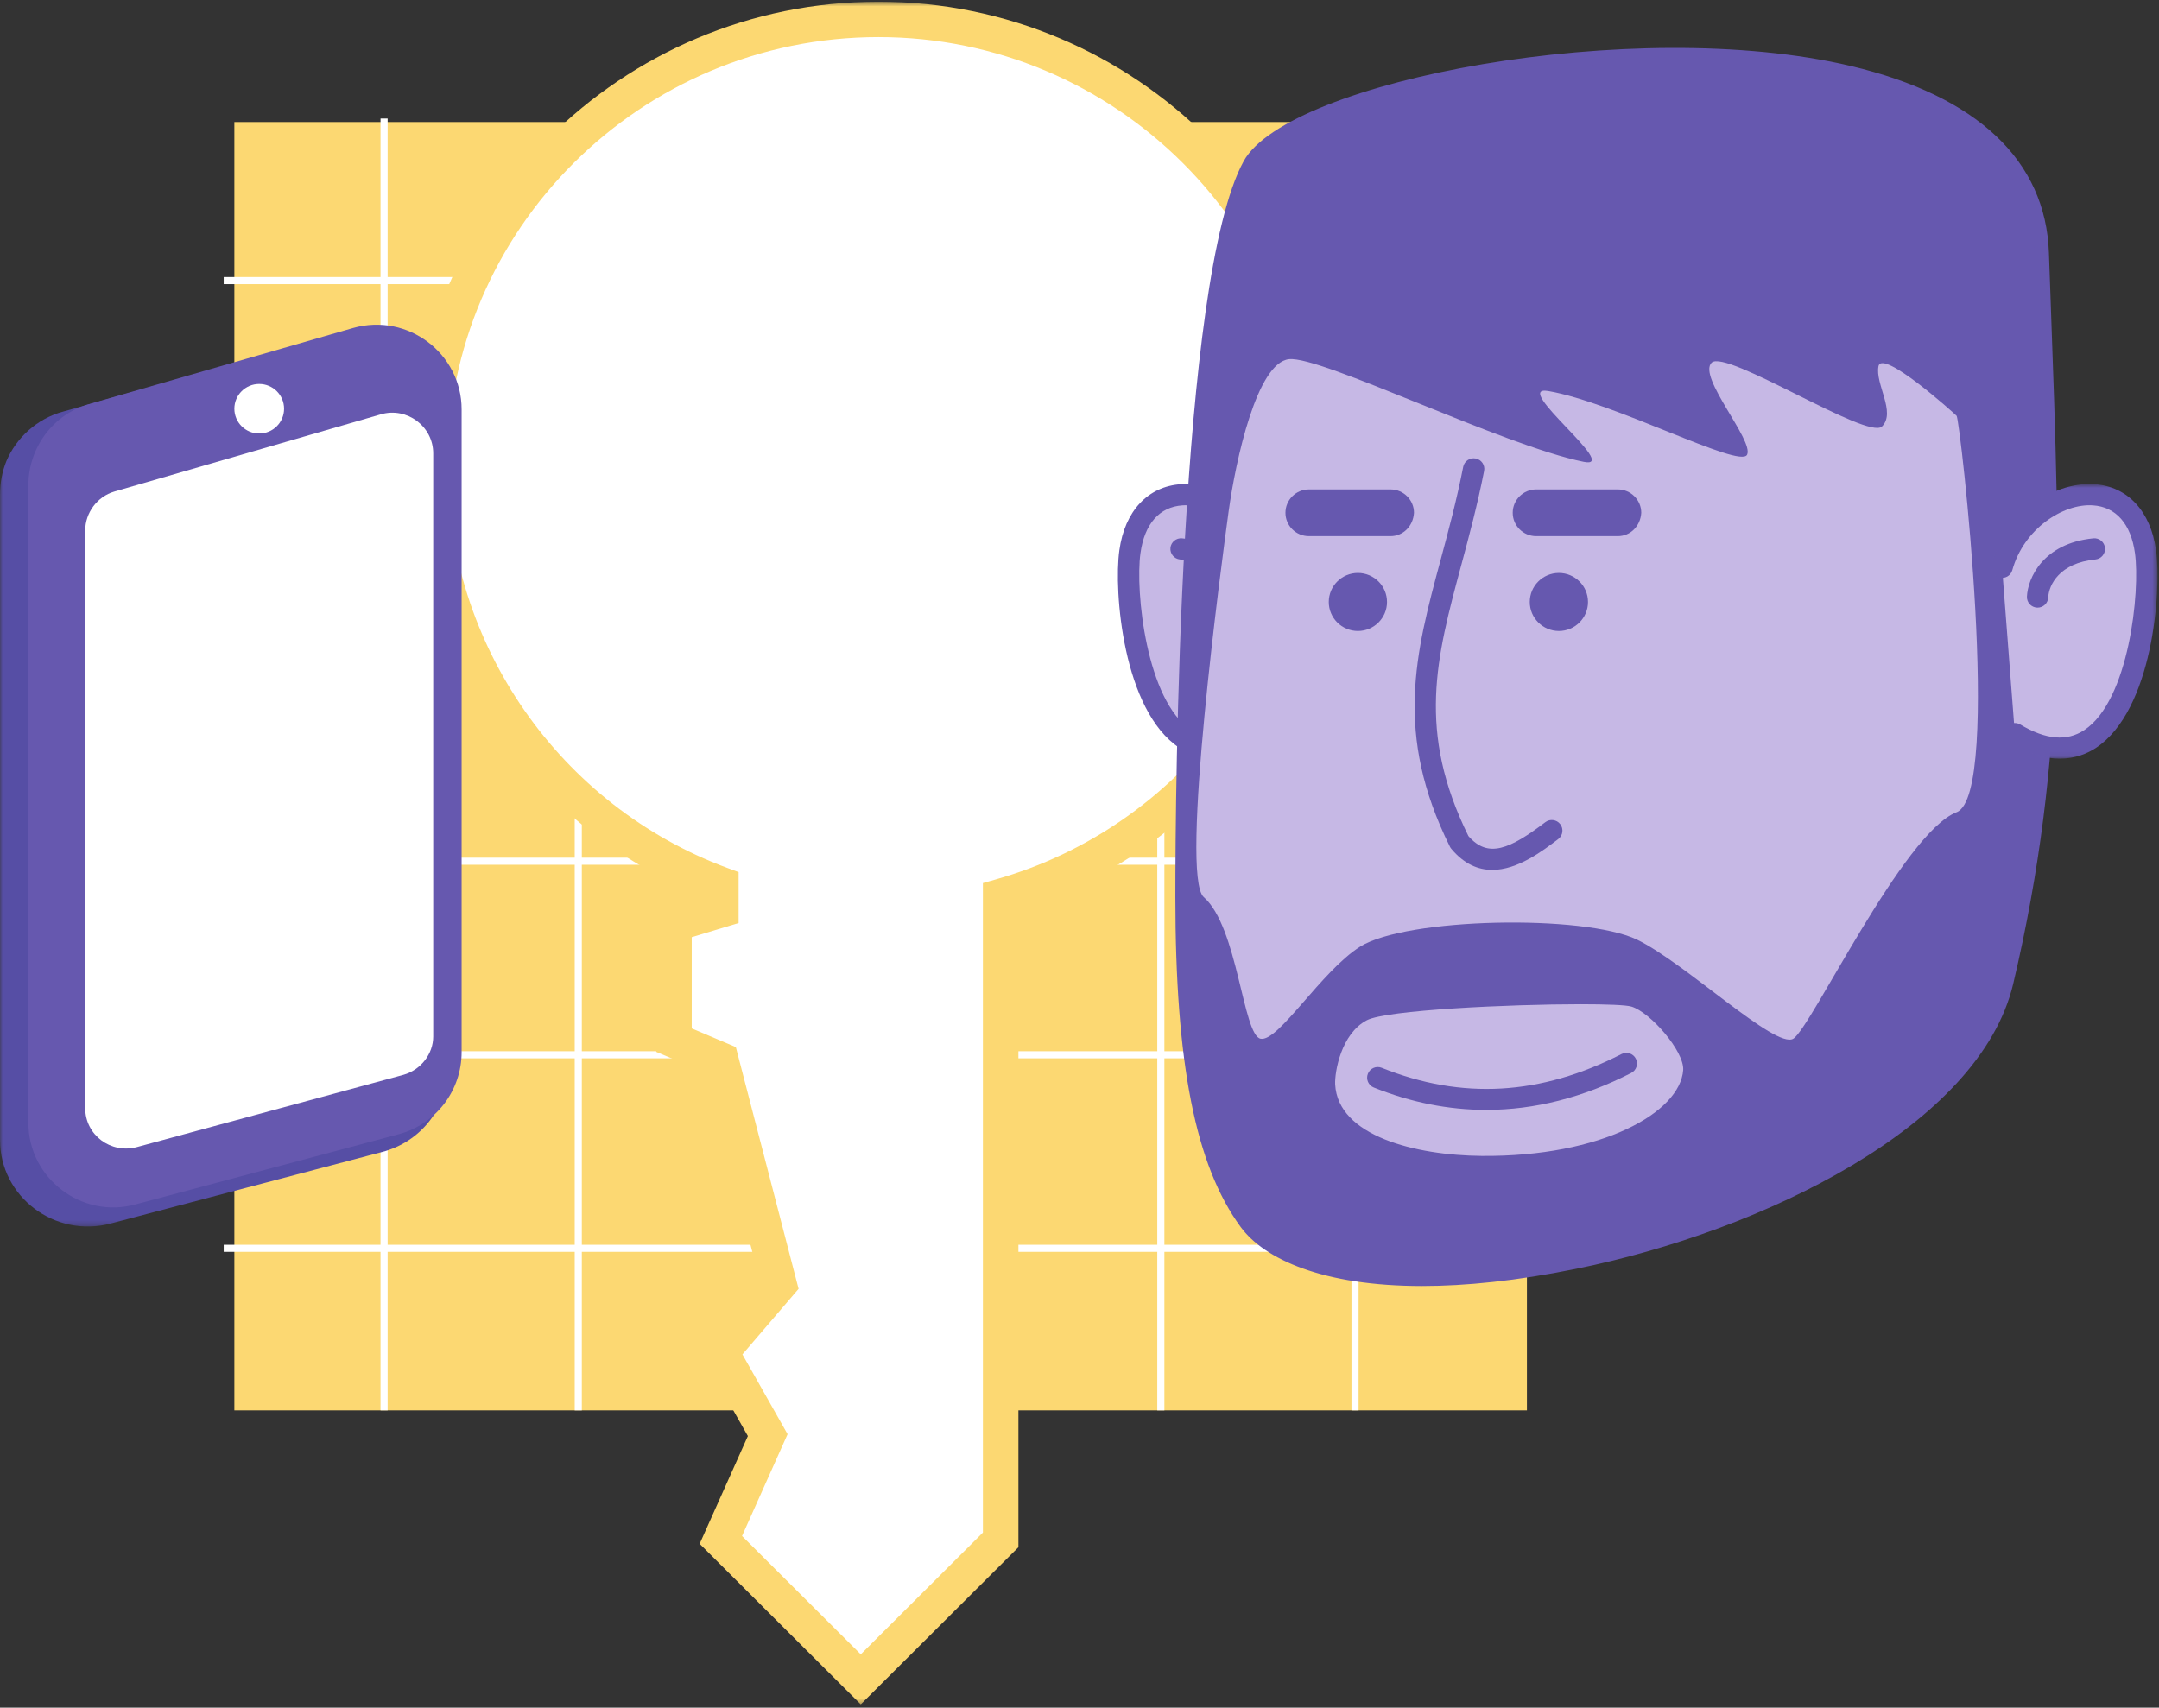 <?xml version="1.0" encoding="UTF-8"?>
<svg width="402px" height="318px" viewBox="0 0 402 318" version="1.1" xmlns="http://www.w3.org/2000/svg" xmlns:xlink="http://www.w3.org/1999/xlink">
    <rect x="0" y="0" width="402" height="318" fill="#333333" stroke="none"/>
    <!-- Generator: Sketch 54 (76480) - https://sketchapp.com -->
    <title>ilustra-multiplas</title>
    <desc>Created with Sketch.</desc>
    <defs>
        <polygon id="path-1" points="-0 0.613 173.627 0.613 173.627 317.681 -0 317.681"></polygon>
        <polygon id="path-3" points="0.529 0.789 31.462 0.789 31.462 51.934 0.529 51.934"></polygon>
        <polygon id="path-5" points="0 0.125 83.309 0.125 83.309 166.74 0 166.74"></polygon>
    </defs>
    <g id="desktop" stroke="none" stroke-width="1" fill="none" fill-rule="evenodd">
        <g id="05.2.3-meuid-ususario" transform="translate(-519, -1861)">
            <g id="ilustra-multiplas" transform="translate(519, 1860)">
                <polygon id="Fill-1" fill="#FCD872" points="43.638 263.636 284.309 263.636 284.309 23.727 43.638 23.727"></polygon>
                <polygon id="Fill-2" fill="#FFFFFF" points="70.853 263.636 72.176 263.636 72.176 23.075 70.853 23.075"></polygon>
                <polygon id="Fill-3" fill="#FFFFFF" points="107.01 263.636 108.332 263.636 108.332 23.075 107.01 23.075"></polygon>
                <polygon id="Fill-4" fill="#FFFFFF" points="143.168 263.636 144.49 263.636 144.49 23.075 143.168 23.075"></polygon>
                <polygon id="Fill-5" fill="#FFFFFF" points="179.325 263.636 180.647 263.636 180.647 23.075 179.325 23.075"></polygon>
                <polygon id="Fill-6" fill="#FFFFFF" points="215.484 263.636 216.806 263.636 216.806 23.075 215.484 23.075"></polygon>
                <polygon id="Fill-7" fill="#FFFFFF" points="251.641 263.636 252.964 263.636 252.964 23.075 251.641 23.075"></polygon>
                <polygon id="Fill-8" fill="#FFFFFF" points="41.655 234.12 282.987 234.12 282.987 232.801 41.655 232.801"></polygon>
                <polygon id="Fill-9" fill="#FFFFFF" points="41.655 198.078 282.987 198.078 282.987 196.76 41.655 196.76"></polygon>
                <polygon id="Fill-10" fill="#FFFFFF" points="41.655 162.036 282.987 162.036 282.987 160.718 41.655 160.718"></polygon>
                <polygon id="Fill-11" fill="#FFFFFF" points="41.655 125.993 282.987 125.993 282.987 124.675 41.655 124.675"></polygon>
                <polygon id="Fill-12" fill="#FFFFFF" points="41.655 89.95 282.987 89.95 282.987 88.632 41.655 88.632"></polygon>
                <polygon id="Fill-13" fill="#FFFFFF" points="41.655 53.908 282.987 53.908 282.987 52.59 41.655 52.59"></polygon>
                <g id="Group-73" transform="translate(0, 0.705)">
                    <path d="M247.018,87.086 C247.018,41.081 209.595,3.908 163.577,3.908 C117.558,3.908 80.003,41.213 80.003,87.086 C80.003,122.808 102.616,153.258 134.22,164.99 L134.22,169.736 L125.492,172.372 L125.492,193.99 L134.22,197.681 L145.064,239.467 L134.22,252.122 L142.948,267.545 L134.22,287.054 L160.271,313.022 L186.321,287.054 L186.321,167.231 C221.232,157.345 247.018,125.181 247.018,87.086" id="Fill-14" fill="#FFFFFF"></path>
                    <g id="Group-18" transform="translate(76.697, 0)">
                        <mask id="mask-2" fill="white">
                            <use xlink:href="#path-1"></use>
                        </mask>
                        <g id="Clip-17"></g>
                        <path d="M61.468,286.326 L83.574,308.362 L106.318,285.689 L106.318,164.742 L108.721,164.06 C143.043,154.34 167.015,122.688 167.015,87.085 C167.015,43.038 131.066,7.203 86.879,7.203 C42.62,7.203 6.612,43.038 6.612,87.085 C6.612,120.276 27.536,150.342 58.677,161.903 L60.829,162.701 L60.829,172.179 L52.101,174.815 L52.101,191.808 L60.314,195.282 L71.998,240.303 L61.539,252.509 L69.948,267.37 L61.468,286.326 Z M83.574,317.681 L53.578,287.781 L62.553,267.718 L53.507,251.733 L64.735,238.633 L54.731,200.081 L45.489,196.173 L45.489,169.928 L54.217,167.246 C21.692,154.166 -0,122.244 -0,87.085 C-0,39.404 38.974,0.612 86.879,0.612 C134.712,0.612 173.627,39.404 173.627,87.085 C173.627,124.781 148.791,158.39 112.93,169.684 L112.93,288.418 L83.574,317.681 Z" id="Fill-16" fill="#FCD872" mask="url(#mask-2)"></path>
                    </g>
                    <path d="M237.1,105.935 C233.133,91.567 212.77,85.767 210.389,103.035 C208.934,113.449 213.298,149.699 234.72,136.913" id="Fill-19" fill="#C6B8E5"></path>
                    <path d="M226.348,141.571 C223.491,141.571 221.244,140.635 219.596,139.547 C209.105,132.624 207.354,110.429 208.424,102.763 C209.43,95.465 213.73,90.861 219.928,90.454 C228.021,89.906 236.589,96.63 239.013,105.41 C239.304,106.463 238.682,107.552 237.627,107.842 C236.569,108.131 235.479,107.513 235.188,106.46 C233.071,98.794 225.751,94.022 220.189,94.399 C215.888,94.683 213.106,97.845 212.354,103.305 C211.362,110.407 213.439,130.742 221.786,136.249 C225.042,138.398 228.939,138.06 233.702,135.216 C234.64,134.657 235.859,134.959 236.422,135.897 C236.985,136.833 236.679,138.048 235.74,138.609 C232.095,140.784 228.965,141.571 226.348,141.571" id="Fill-21" fill="#6658AF"></path>
                    <path d="M230.487,113.449 C229.432,113.449 228.555,112.623 228.508,111.562 C228.402,109.24 226.432,105.134 219.715,104.475 C218.624,104.368 217.828,103.401 217.935,102.315 C218.042,101.228 219.018,100.435 220.103,100.54 C229.538,101.466 232.319,108.037 232.469,111.382 C232.52,112.474 231.672,113.398 230.577,113.448 C230.548,113.449 230.516,113.449 230.487,113.449" id="Fill-23" fill="#6658AF"></path>
                    <path d="M232.737,30.931 C221.497,51.363 220.174,138.363 220.174,167.363 C220.174,196.363 223.48,216.267 232.076,227.999 C251.25,254.099 362.99,227.999 373.569,183.181 C384.148,138.363 382.164,103.431 380.181,47.408 C378.197,-8.615 243.977,10.499 232.737,30.931" id="Fill-25" fill="#6658AF"></path>
                    <path d="M311.826,11.808 C276.278,11.808 239.225,21.881 233.896,31.565 C228.175,41.962 221.496,83.766 221.496,167.363 C221.496,197.766 225.089,216.227 233.144,227.222 C240.48,237.206 263.934,239.868 292.896,234.002 C326.947,227.103 366.314,208.162 372.282,182.878 C382.23,140.732 381.02,107.275 379.189,56.633 L378.859,47.455 C378.468,36.39 372.102,21.803 343.999,15.15 C334.125,12.813 323.047,11.808 311.826,11.808 M264.798,239.775 C246.306,239.775 235.411,234.771 231.009,228.778 C222.6,217.302 218.851,198.36 218.851,167.363 C218.851,148.338 219.465,52.313 231.577,30.297 C239.802,15.346 304.275,3.037 344.61,12.585 C368.138,18.154 380.893,30.181 381.501,47.362 L381.832,56.538 C383.671,107.394 384.887,140.99 374.857,183.483 C368.622,209.895 328.273,229.524 293.422,236.586 C282.375,238.823 272.864,239.775 264.798,239.775" id="Fill-27" fill="#6658AF"></path>
                    <path d="M372.776,105.935 C376.743,91.567 397.106,85.767 399.487,103.035 C400.943,113.449 396.579,149.699 375.156,136.913" id="Fill-29" fill="#C6B8E5"></path>
                    <g id="Group-33" transform="translate(370.263, 89.636)">
                        <mask id="mask-4" fill="white">
                            <use xlink:href="#path-3"></use>
                        </mask>
                        <g id="Clip-32"></g>
                        <path d="M13.265,51.934 C10.648,51.934 7.519,51.149 3.873,48.972 C2.935,48.412 2.628,47.197 3.191,46.261 C3.754,45.322 4.974,45.02 5.911,45.579 C10.674,48.423 14.574,48.76 17.828,46.613 C26.175,41.104 28.251,20.771 27.26,13.673 C26.507,8.21 23.724,5.047 19.425,4.763 C13.876,4.386 6.542,9.157 4.425,16.823 C4.134,17.876 3.048,18.495 1.986,18.206 C0.931,17.916 0.31,16.827 0.601,15.774 C3.025,6.993 11.566,0.291 19.686,0.818 C25.883,1.226 30.182,5.828 31.19,13.131 C32.259,20.791 30.51,42.985 20.018,49.91 C18.371,50.998 16.121,51.934 13.265,51.934" id="Fill-31" fill="#6658AF" mask="url(#mask-4)"></path>
                    </g>
                    <path d="M379.389,113.449 C379.36,113.449 379.329,113.449 379.299,113.448 C378.205,113.398 377.357,112.474 377.407,111.382 C377.558,108.037 380.339,101.466 389.774,100.54 C390.866,100.433 391.834,101.228 391.941,102.315 C392.048,103.401 391.252,104.368 390.161,104.475 C383.445,105.134 381.475,109.24 381.369,111.562 C381.321,112.621 380.443,113.449 379.389,113.449" id="Fill-34" fill="#6658AF"></path>
                    <path d="M364.312,151.545 C354.395,155.367 337.204,191.749 333.898,193.726 C330.592,195.704 313.798,179.622 304.806,175.272 C294.888,170.526 261.829,171.185 253.234,176.59 C245.961,181.204 238.026,194.385 234.72,193.726 C231.414,193.067 230.489,172.899 224.141,167.363 C219.645,163.408 227.447,105.145 228.77,95.522 C230.092,85.899 234.059,67.84 240.01,67.181 C245.961,66.522 279.813,83.263 294.888,86.295 C302.029,87.745 281.136,71.926 288.276,73.113 C300.574,75.222 323.98,87.613 325.303,84.976 C326.625,82.34 316.046,70.476 318.691,67.84 C321.336,65.204 347.783,82.34 350.428,79.704 C353.072,77.067 349.105,71.795 349.766,68.499 C350.428,65.204 363.651,77.067 364.312,77.726 C364.974,78.385 372.908,148.249 364.312,151.545" id="Fill-36" fill="#C6B8E5"></path>
                    <path d="M277.856,162.286 C275.264,162.286 272.637,161.234 270.223,158.347 C270.123,158.228 270.038,158.098 269.968,157.958 C259.532,136.941 263.563,121.947 268.233,104.584 C269.696,99.138 271.211,93.507 272.445,87.232 C272.654,86.161 273.696,85.461 274.774,85.672 C275.848,85.883 276.55,86.921 276.338,87.993 C275.077,94.401 273.545,100.098 272.064,105.607 C267.436,122.818 263.778,136.423 273.418,155.987 C277.081,160.2 281.137,158.409 287.736,153.399 C288.606,152.739 289.851,152.904 290.515,153.773 C291.179,154.643 291.011,155.883 290.14,156.545 C287.183,158.791 282.58,162.286 277.856,162.286" id="Fill-38" fill="#6658AF"></path>
                    <path d="M252.837,108.968 C254.736,108.968 256.275,110.502 256.275,112.395 C256.275,114.288 254.736,115.822 252.837,115.822 C250.937,115.822 249.398,114.288 249.398,112.395 C249.398,110.502 250.937,108.968 252.837,108.968" id="Fill-40" fill="#6658AF"></path>
                    <path d="M252.837,110.945 C252.036,110.945 251.381,111.595 251.381,112.395 C251.381,113.194 252.036,113.845 252.837,113.845 C253.638,113.845 254.292,113.194 254.292,112.395 C254.292,111.595 253.638,110.945 252.837,110.945 M252.837,117.799 C249.847,117.799 247.414,115.374 247.414,112.395 C247.414,109.414 249.847,106.99 252.837,106.99 C255.827,106.99 258.259,109.414 258.259,112.395 C258.259,115.374 255.827,117.799 252.837,117.799" id="Fill-42" fill="#6658AF"></path>
                    <path d="M290.26,108.968 C292.159,108.968 293.698,110.502 293.698,112.395 C293.698,114.288 292.159,115.822 290.26,115.822 C288.361,115.822 286.822,114.288 286.822,112.395 C286.822,110.502 288.361,108.968 290.26,108.968" id="Fill-44" fill="#6658AF"></path>
                    <path d="M290.26,110.945 C289.459,110.945 288.805,111.595 288.805,112.395 C288.805,113.194 289.459,113.845 290.26,113.845 C291.061,113.845 291.714,113.194 291.714,112.395 C291.714,111.595 291.061,110.945 290.26,110.945 M290.26,117.799 C287.27,117.799 284.838,115.374 284.838,112.395 C284.838,109.414 287.27,106.99 290.26,106.99 C293.25,106.99 295.682,109.414 295.682,112.395 C295.682,115.374 293.25,117.799 290.26,117.799" id="Fill-46" fill="#6658AF"></path>
                    <path d="M258.919,99.476 L243.712,99.476 C241.729,99.476 240.01,97.895 240.01,95.785 C240.01,93.808 241.596,92.095 243.712,92.095 L258.919,92.095 C260.903,92.095 262.622,93.676 262.622,95.785 C262.49,97.895 260.903,99.476 258.919,99.476" id="Fill-48" fill="#6658AF"></path>
                    <path d="M243.712,92.753 C242.034,92.753 240.671,94.114 240.671,95.785 C240.671,97.457 242.034,98.817 243.712,98.817 L258.919,98.817 C260.545,98.817 261.852,97.496 261.962,95.744 C261.961,94.114 260.598,92.753 258.919,92.753 L243.712,92.753 Z M258.919,100.135 L243.712,100.135 C241.307,100.135 239.348,98.184 239.348,95.785 C239.348,93.386 241.307,91.435 243.712,91.435 L258.919,91.435 C261.325,91.435 263.283,93.386 263.283,95.785 C263.129,98.283 261.253,100.135 258.919,100.135 L258.919,100.135 Z" id="Fill-50" fill="#6658AF"></path>
                    <path d="M301.235,99.476 L286.028,99.476 C284.044,99.476 282.325,97.895 282.325,95.785 C282.325,93.808 283.912,92.095 286.028,92.095 L301.235,92.095 C303.219,92.095 304.938,93.676 304.938,95.785 C304.806,97.895 303.219,99.476 301.235,99.476" id="Fill-52" fill="#6658AF"></path>
                    <path d="M286.028,92.753 C284.35,92.753 282.987,94.114 282.987,95.785 C282.987,97.457 284.35,98.817 286.028,98.817 L301.235,98.817 C302.86,98.817 304.168,97.496 304.278,95.744 C304.277,94.114 302.913,92.753 301.235,92.753 L286.028,92.753 Z M301.235,100.135 L286.028,100.135 C283.623,100.135 281.664,98.184 281.664,95.785 C281.664,93.386 283.623,91.435 286.028,91.435 L301.235,91.435 C303.641,91.435 305.599,93.386 305.599,95.785 C305.444,98.283 303.569,100.135 301.235,100.135 L301.235,100.135 Z" id="Fill-54" fill="#6658AF"></path>
                    <path d="M253.895,189.113 C259.184,186.345 300.178,185.29 304.145,186.476 C308.112,187.663 314.988,195.44 314.724,199.658 C313.269,219.563 248.473,224.44 247.283,202.295 C247.151,199.395 248.605,191.881 253.895,189.113" id="Fill-56" fill="#C6B8E5"></path>
                    <path d="M294.348,187.3 C280.986,187.3 258.13,188.385 254.509,190.281 C249.703,192.794 248.499,199.923 248.604,202.235 C249.122,211.872 263.601,215.432 275.843,215.549 C298.327,215.752 312.831,207.418 313.405,199.563 C313.626,196.041 307.273,188.788 303.765,187.739 C302.773,187.441 299.179,187.3 294.348,187.3 M276.563,218.188 C276.314,218.188 276.067,218.188 275.817,218.185 C261.789,218.051 246.579,213.825 245.962,202.366 C245.808,198.982 247.396,191.024 253.28,187.945 C258.972,184.967 300.303,183.951 304.524,185.214 C308.766,186.483 316.364,194.627 316.043,199.741 C315.194,211.37 295.438,218.188 276.563,218.188" id="Fill-58" fill="#6658AF"></path>
                    <path d="M256.539,200.976 C272.011,207.172 287.351,206.249 302.822,198.34" id="Fill-60" fill="#C6B8E5"></path>
                    <path d="M276.731,206.978 C269.728,206.978 262.739,205.59 255.8,202.811 C254.783,202.404 254.289,201.253 254.699,200.239 C255.107,199.226 256.262,198.73 257.279,199.142 C272.231,205.131 286.836,204.291 301.917,196.58 C302.89,196.08 304.087,196.465 304.587,197.438 C305.087,198.41 304.702,199.601 303.728,200.099 C294.761,204.684 285.734,206.978 276.731,206.978" id="Fill-62" fill="#6658AF"></path>
                    <g id="Group-66" transform="translate(0, 61.955)">
                        <mask id="mask-6" fill="white">
                            <use xlink:href="#path-5"></use>
                        </mask>
                        <g id="Clip-65"></g>
                        <path d="M71.143,152.863 L20.629,166.176 C10.182,168.945 -0,161.167 -0,150.622 L-0,30.404 C-0,28.295 0.396,26.185 1.19,24.208 C3.041,19.858 6.876,16.299 11.769,14.981 L62.283,0.745 C72.862,-2.155 83.309,5.49 83.309,16.167 L83.309,137.44 C83.309,144.69 78.284,151.017 71.143,152.863" id="Fill-64" fill="#564EA5" mask="url(#mask-6)"></path>
                    </g>
                    <path d="M74.185,211.522 L25.257,224.572 C15.207,227.34 5.29,219.695 5.29,209.413 L5.29,90.645 C5.29,83.658 9.918,77.331 16.794,75.485 L65.722,61.381 C75.904,58.481 85.954,66.126 85.954,76.54 L85.954,196.231 C85.954,203.349 81.194,209.676 74.185,211.522" id="Fill-67" fill="#6658AF"></path>
                    <path d="M75.11,200.449 L25.521,213.894 C20.629,215.212 15.868,211.653 15.868,206.644 L15.868,99.082 C15.868,95.786 18.116,92.753 21.29,91.832 L70.879,77.462 C75.771,76.014 80.664,79.703 80.664,84.712 L80.664,193.332 C80.664,196.494 78.416,199.527 75.11,200.449" id="Fill-69" fill="#FFFFFF"></path>
                    <path d="M48.266,71.795 C50.823,71.795 52.895,73.86 52.895,76.408 C52.895,78.956 50.823,81.022 48.266,81.022 C45.71,81.022 43.638,78.956 43.638,76.408 C43.638,73.86 45.71,71.795 48.266,71.795" id="Fill-71" fill="#FFFFFF"></path>
                </g>
            </g>
        </g>
    </g>
</svg>